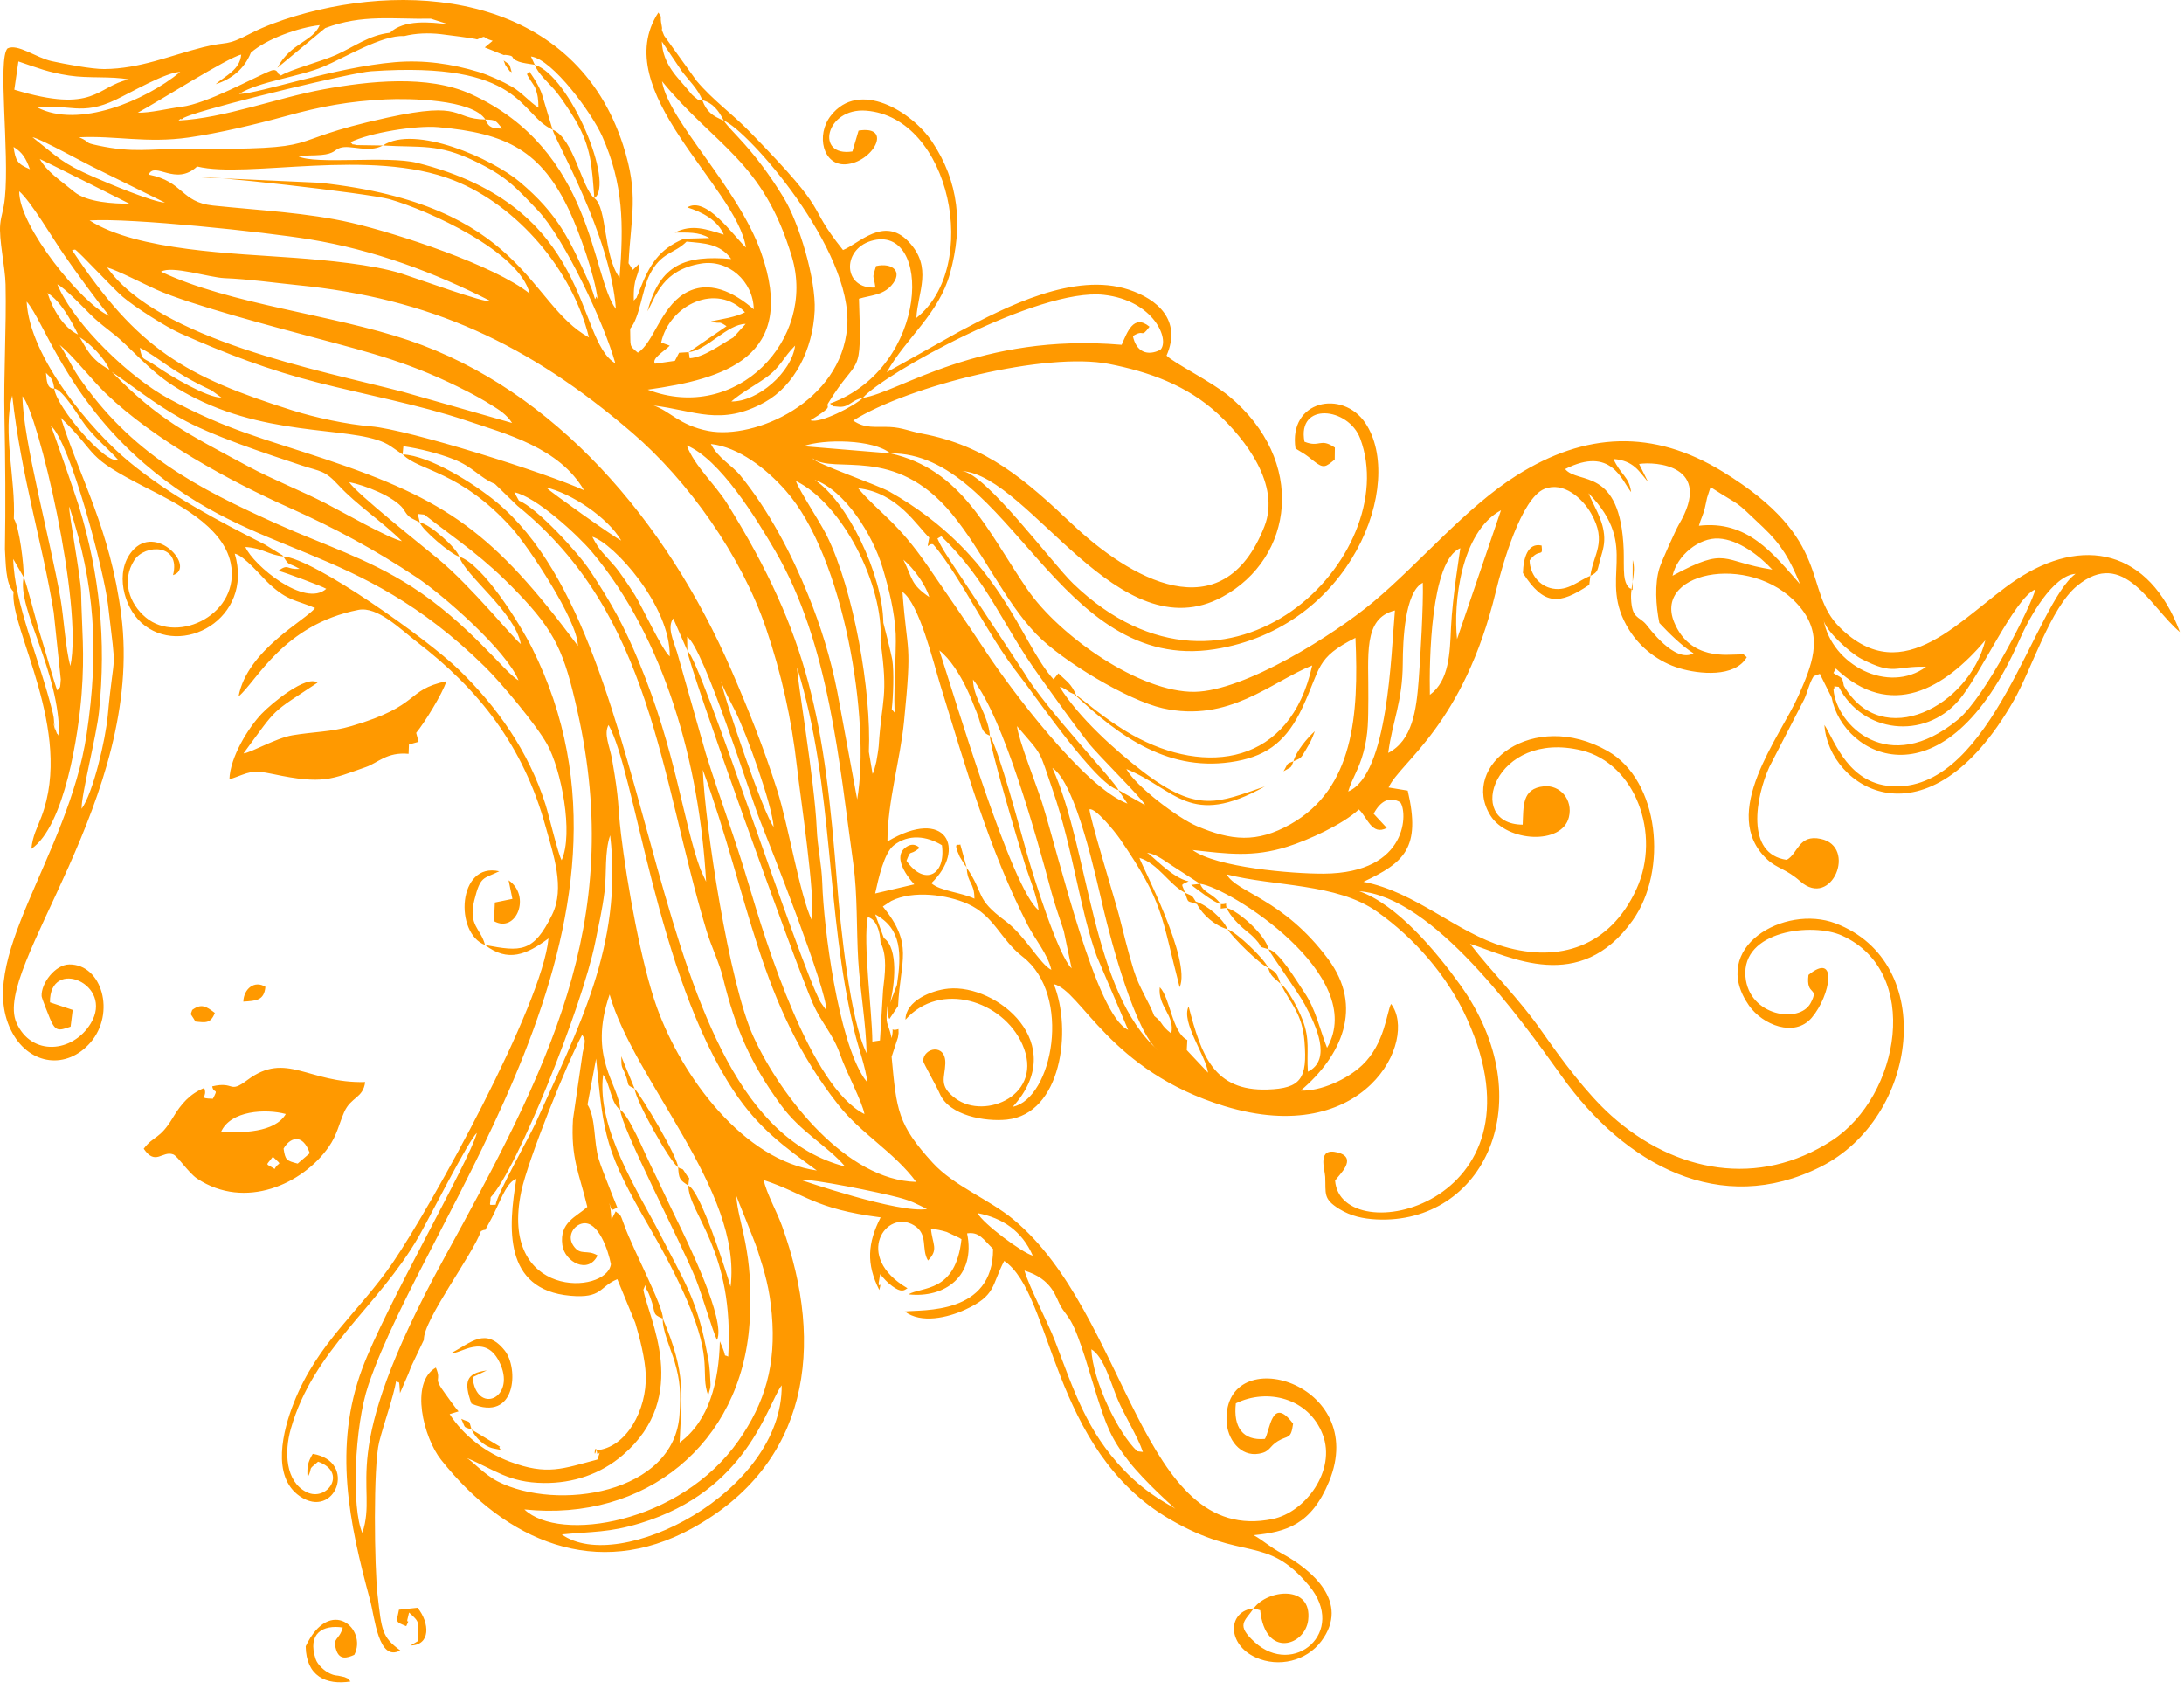 <svg width="143" height="111" viewBox="0 0 143 111" fill="none" xmlns="http://www.w3.org/2000/svg">
<g clip-path="url(#clip0_235_443)">
<path fill-rule="evenodd" clip-rule="evenodd" d="M36.784 100.448C38.819 100.248 39.87 100.337 41.912 99.717C48.966 97.572 50.206 91.989 51.181 90.69C51.246 97.704 40.514 103.126 36.784 100.448ZM61.506 42.581C62.209 43.118 62.864 44.187 63.287 45.062C63.542 45.587 63.727 46.096 63.952 46.64C64.279 47.429 64.197 47.945 64.813 48.157C64.785 48.865 66.651 55.097 67.101 56.542C67.39 57.47 67.893 58.613 68.006 59.584C66.235 58.219 62.505 45.616 61.506 42.581ZM64.813 48.157C64.716 46.797 63.719 45.702 63.709 44.484C65.701 46.978 67.884 54.798 68.851 58.43C69.063 59.223 69.386 60.109 69.65 60.932L70.165 63.393C69.279 62.536 67.68 57.429 67.255 55.933C66.771 54.23 65.435 49.198 64.813 48.157ZM74.465 95.005C73.216 93.839 71.546 90.395 71.456 88.327C72.27 88.799 72.745 90.565 73.169 91.581C73.616 92.653 74.502 94.054 74.832 95.048L74.465 95.005ZM67.078 83.175C68.919 83.746 69.117 84.912 69.451 85.511C69.613 85.8 69.895 86.105 70.111 86.482C70.724 87.547 71.395 90.066 71.817 91.378C72.423 93.267 72.722 94.143 73.897 95.646C74.984 97.038 76.937 98.743 76.96 98.775C76.762 98.581 75.224 97.951 73.571 96.215C71.165 93.688 70.334 91.091 69.089 87.816C68.611 86.558 67.381 84.252 67.078 83.175ZM64.01 79.414C65.654 79.739 66.903 80.569 67.623 82.199C66.942 82.019 64.34 80.086 64.01 79.414ZM48.21 78.283C48.219 78.34 49.391 81.185 49.592 81.802C50.09 83.334 50.385 84.35 50.533 86.018C50.828 89.349 50.091 91.836 48.35 94.318C44.544 99.747 36.632 101.005 34.334 98.811C42.261 99.64 48.534 94.506 49.075 86.642C49.4 81.902 48.309 80.068 48.21 78.283ZM52.428 77.24C53.132 77.144 57.63 78.067 58.816 78.385C59.74 78.634 59.903 78.763 60.696 79.145C58.899 79.467 52.435 77.24 52.428 77.24ZM45.071 77.612C45.075 79.442 48.103 81.852 47.68 88.808C47.258 88.589 47.703 89.083 47.133 87.807C47.073 90.436 46.431 93.025 44.498 94.436C44.636 91.244 44.94 89.973 43.402 86.321C43.458 85.567 41.449 81.803 40.887 80.236C40.557 79.314 40.658 79.626 40.313 79.298L40.04 79.837L39.976 79.166L39.897 78.75C40.084 79.44 40.051 79.141 40.431 79.078C40.203 78.527 39.931 77.831 39.783 77.445C39.595 76.957 39.344 76.343 39.205 75.885C38.858 74.749 39.027 73.197 38.468 72.308L39.031 69.299C39.54 74.43 39.602 75.318 42.577 80.436C43.431 81.904 44.355 83.661 45.002 85.168C46.727 89.193 45.823 89.852 46.37 91.348L46.508 90.84C46.514 90.779 46.52 90.718 46.523 90.648C46.526 90.601 46.485 89.897 46.478 89.81C46.418 89.086 46.367 88.936 46.237 88.266C45.599 84.984 44.73 83.758 43.222 80.798C41.834 78.074 39.038 73.856 39.492 70.354C39.98 71.018 39.985 72.221 40.609 72.646C40.675 73.826 44.557 81.253 45.556 83.723C45.949 84.693 46.663 87.158 46.945 87.718C47.564 86.496 44.974 81.201 44.292 79.81C43.689 78.578 43.15 77.393 42.569 76.212C42.179 75.418 41.189 73.025 40.609 72.646C40.521 70.927 38.474 69.277 39.916 65.102C41.494 70.715 48.613 77.962 47.834 84.224C47.535 83.238 45.882 77.959 45.071 77.612C45.133 76.816 45.199 77.333 44.9 76.833C44.605 76.342 44.735 76.645 44.403 76.411C44.324 75.631 42.035 71.812 41.549 71.265L40.678 69.148C40.687 69.99 40.705 69.721 40.942 70.331C41.253 71.132 40.945 70.973 41.549 71.265C41.632 72.083 43.903 76.128 44.403 76.411C44.447 77.18 44.502 77.239 45.071 77.612ZM43.402 86.321C43.319 86.966 43.955 88.412 44.166 89.126C44.536 90.379 44.58 91.15 44.494 92.576C44.18 97.803 36.453 98.955 32.588 96.978C31.703 96.524 30.904 95.624 30.555 95.442C32.383 96.2 33.292 97.06 35.617 97.082C37.517 97.099 39.314 96.507 40.764 95.267C45.308 91.384 42.42 86.237 42.125 84.426C42.357 83.909 42.17 84.18 42.36 84.455C42.448 84.582 42.55 84.862 42.594 84.981C42.969 85.988 42.644 86.01 43.402 86.321ZM38.455 79.006C37.764 79.652 36.615 79.995 36.821 81.504C36.972 82.61 38.516 83.447 39.127 82.184C38.416 81.757 38.006 82.247 37.533 81.532C37.104 80.884 37.593 80.186 38.163 80.086C39.17 79.909 39.835 81.865 40.001 82.76C39.717 84.764 32.636 85.066 34.135 77.979C34.563 75.956 37.138 69.535 38.118 67.74C38.295 68.056 38.373 67.99 38.155 68.891L37.516 73.279C37.363 75.837 37.927 76.793 38.455 79.006ZM59.865 57.891L57.302 58.49C57.519 57.507 57.886 55.84 58.517 55.343C59.493 54.575 60.685 54.728 61.675 55.332C61.943 57.314 60.508 58.013 59.353 56.349C59.687 55.516 59.487 56.094 60.212 55.507C60.185 55.489 59.875 55.107 59.364 55.429C58.2 56.163 59.865 57.891 59.865 57.891ZM89.941 53.27C90.379 52.447 90.962 52.114 91.672 52.511C92.157 53.049 92.314 57.157 86.671 57.191C84.618 57.204 79.625 56.782 78.087 55.644C80.368 55.894 82.037 56.139 84.3 55.425C85.629 55.006 87.91 53.981 88.971 52.989C89.523 53.479 89.809 54.73 90.802 54.199L89.941 53.27ZM77.585 58.442C77.396 57.814 77.226 57.982 77.824 57.694C76.712 57.463 75.379 55.916 75.092 55.829C75.698 55.888 76.271 56.374 76.767 56.682L78.578 57.856L77.99 57.926C78.48 58.282 79.448 59.068 79.933 59.187L79.928 59.482L80.312 59.434C80.555 59.975 81.098 60.526 81.565 60.91C81.811 61.112 81.955 61.216 82.202 61.482C82.839 62.169 82.182 61.866 83.058 62.139C83.119 62.351 85.004 64.963 85.431 65.757C86.187 67.164 87.222 69.371 85.636 70.157C85.541 68.784 85.796 68.086 85.281 66.749C85.034 66.108 84.341 64.724 83.846 64.397C83.624 63.73 83.563 63.648 83.031 63.34C82.745 62.721 80.966 61.027 80.38 60.837C80.072 60.141 79.056 59.253 78.293 59.019C78.017 58.589 78.146 58.694 77.585 58.442ZM78.578 57.856C80.466 58.091 89.614 63.855 86.89 68.592C86.412 67.391 86.156 66.065 85.394 64.954C84.876 64.198 83.781 62.305 83.058 62.139C82.873 61.228 81.112 59.634 80.312 59.434C80.192 58.971 80.465 59.209 79.933 59.187C79.395 58.446 78.831 58.496 78.578 57.856ZM83.846 64.397C84.567 65.832 85.261 66.334 85.413 68.188C85.611 70.603 85.177 71.253 82.992 71.323C79.476 71.435 78.67 69.11 77.826 65.888C77.312 66.912 78.968 69.11 79.097 70.224L77.705 68.742L77.741 68.082C76.732 67.577 76.641 65.361 75.938 64.625C75.793 65.904 76.944 66.442 76.689 67.656C75.909 67.038 76.213 67.001 75.576 66.508C75.244 65.605 74.591 64.674 74.23 63.505C73.862 62.314 73.568 61.092 73.264 59.9C73.06 59.102 71.245 53.174 71.342 52.979C71.712 52.879 72.951 54.367 73.346 54.943C76.209 59.117 76.02 59.937 77.239 64.63C78.026 62.843 74.753 56.672 74.605 56.156C75.839 56.536 76.522 57.878 77.585 58.442C77.85 59.205 77.695 58.929 78.371 59.185C78.781 59.951 79.572 60.6 80.38 60.837C80.629 61.294 82.554 63.197 83.031 63.34C83.194 63.923 83.391 63.967 83.846 64.397ZM46.016 50.392C49.1 58.854 49.66 65.704 54.905 72.345C56.392 74.227 58.55 75.423 59.988 77.371C55.454 77.269 51.178 71.879 49.338 67.877C47.732 64.384 46.152 53.941 46.016 50.392ZM68.905 50.269C70.456 51.278 71.759 57.436 72.258 59.543C72.755 61.644 74.355 67.632 75.838 68.765C71.45 64.901 71.337 55.631 68.905 50.269ZM39.845 47.461C41.588 50.523 42.988 63.8 48.051 71.43C49.671 73.87 51.361 75.072 53.484 76.624C48.722 75.965 44.68 70.56 43.016 65.962C41.998 63.15 41.049 57.846 40.663 54.62C40.417 52.566 40.591 52.643 40.08 49.735C39.923 48.839 39.515 48.055 39.845 47.461ZM66.589 47.538C68.334 49.557 67.992 49.017 68.942 51.769C70.267 55.609 70.699 59.539 71.804 62.582L73.866 67.415C71.772 66.521 69.348 56.096 68.232 52.546C67.876 51.413 66.681 48.422 66.589 47.538ZM47.203 44.569C47.323 45.007 47.868 46.008 48.133 46.533C48.883 48.023 50.56 52.7 50.655 54.128C50.017 53.336 47.473 45.877 47.203 44.569ZM52.193 43.702C54.647 51.634 54.027 59.655 55.957 67.569C56.225 68.668 56.669 69.825 56.795 70.863L56.573 70.573C54.873 68.035 53.933 60.739 53.839 57.816C53.798 56.544 53.532 55.533 53.475 54.222C53.338 51.097 52.155 44.264 52.193 43.702ZM45.004 42.595L44.992 41.683C46.095 42.432 49.176 52.235 49.744 53.661C50.496 55.548 54.137 64.771 54.109 66.154L53.718 65.591C52.248 62.858 45.953 43.321 45.004 42.595ZM88.274 51.813C88.558 50.878 88.954 50.424 89.271 49.257C89.608 48.019 89.579 47.08 89.593 45.748C89.622 42.886 89.216 40.484 91.335 39.961C91.075 42.84 90.9 50.702 88.274 51.813ZM45.004 42.595C45.051 43.517 52.116 63.204 53.233 65.716C53.806 67.007 54.532 67.658 55.015 69.046C55.406 70.174 56.458 72.124 56.601 72.93C53.07 71.154 50.173 61.797 49.018 57.879C48.136 54.889 47.108 52.2 46.209 49.314L44.333 42.706C44.087 41.919 43.663 41.059 44.081 40.485L45.004 42.595ZM119.401 40.573C119.495 41.26 121.132 42.745 121.862 43.124C124.054 44.263 124.055 43.581 126.115 43.651C123.639 45.464 119.928 43.531 119.401 40.573ZM63.298 56.809C63.349 57.865 63.799 57.743 63.802 58.83C62.965 58.421 61.546 58.331 60.981 57.815C63.295 55.591 61.971 52.79 58.106 55.084C58.11 52.465 58.938 49.797 59.195 47.21C59.732 41.808 59.407 43.017 59.089 38.746C60.191 39.514 61.116 43.377 61.573 44.86C63.216 50.191 64.769 55.631 67.295 60.567C67.762 61.48 68.613 62.474 68.838 63.489C68.078 63.11 67.14 61.263 65.82 60.284C63.804 58.788 64.502 58.577 63.298 56.809L62.873 55.273C62.775 55.407 62.344 54.997 62.848 56.1L63.194 56.66C63.21 56.623 63.262 56.761 63.298 56.809ZM90.896 49.289C91.173 47.185 91.836 45.942 91.848 43.415C91.855 41.969 91.97 38.746 93.16 38.15C93.202 39.584 93.007 43.008 92.886 44.561C92.737 46.484 92.48 48.469 90.896 49.289ZM109.51 37.691C109.81 36.359 111.244 35.18 112.544 35.254C113.826 35.326 115.195 36.368 116.043 37.29C112.654 36.767 113.168 35.725 109.51 37.691ZM93.623 45.484C93.575 43.345 93.66 36.677 95.617 35.888C95.615 35.958 95.096 39.075 95.006 41.09C94.933 42.723 94.898 44.551 93.623 45.484ZM18.546 36.425C18.986 37.122 18.81 36.775 19.614 37.239C18.744 37.313 18.922 36.87 18.225 37.366C18.671 37.475 21.086 38.374 21.363 38.545C19.966 39.804 16.587 37.012 16.067 35.809C17.253 35.889 17.533 36.314 18.546 36.425ZM38.782 35.138C40.168 35.551 43.906 39.654 43.852 42.969C43.374 42.595 42.029 39.684 41.579 38.969C41.209 38.382 40.612 37.486 40.239 37.05C39.581 36.28 39.263 36.093 38.782 35.138ZM111.999 31.887C114.242 33.338 113.334 32.519 115.447 34.524C116.648 35.664 117.206 36.635 117.86 38.237C116.065 36.204 114.409 34.049 111.237 34.416C111.392 33.891 111.482 33.801 111.623 33.269C111.675 33.07 111.735 32.728 111.772 32.586L111.999 31.887ZM95.401 41.841C95.15 39.466 95.649 34.838 98.279 33.401L95.401 41.841ZM61.635 35.106C64.709 38.09 65.56 40.768 67.974 44.143C69.078 45.687 70.119 47.158 71.233 48.591C71.91 49.462 74.799 52.277 74.977 52.705L73.227 51.716C73.089 51.25 68.432 46.368 67.082 44.076L62.951 37.811C62.555 37.222 61.893 36.259 61.533 35.58L61.381 35.254L61.635 35.106ZM73.227 51.716L73.821 52.606C70.959 51.533 66.138 45.051 64.618 42.755C63.263 40.71 62.059 38.962 60.755 37.07C58.711 34.106 57.649 33.669 56.187 31.963C58.783 32.241 60.056 34.467 60.843 35.189C60.661 36.184 60.739 35.527 61.094 35.633C61.971 36.608 63.136 38.585 63.854 39.793C64.664 41.155 65.68 42.871 66.654 44.102C67.779 45.525 71.735 51.362 73.227 51.716ZM35.752 31.909C37.415 32.292 39.786 33.867 40.676 35.387C40.274 35.216 36.064 32.219 35.752 31.909ZM27.783 33.689C30.201 35.564 31.636 36.453 33.878 38.779C36.398 41.392 36.944 42.732 37.799 46.51C40.966 60.502 35.747 70.182 29.075 82.371C21.822 95.623 24.823 97.044 23.726 100.348C23.014 98.762 23.191 93.409 24.12 90.668C27.973 79.309 43.866 60.392 34.823 42.392C34.032 40.818 31.619 36.934 30.072 36.442C29.872 35.827 28.12 34.295 27.488 34.201L27.352 33.642L27.783 33.689ZM30.072 36.442C30.446 37.676 33.708 40.054 34.102 42.162C33.579 41.754 30.864 38.397 28.729 36.621C27.715 35.778 23.304 32.274 22.861 31.562C23.878 31.76 25.795 32.495 26.413 33.319C26.778 33.929 26.839 33.858 27.488 34.201C27.612 34.668 29.547 36.304 30.072 36.442ZM56.89 49.218C57.069 45.29 55.892 38.608 54.135 35.062C53.682 34.151 52.343 32.136 52.11 31.487C55.127 32.949 57.89 38.3 57.653 41.986C58.177 45.707 57.737 45.672 57.534 48.839C57.521 49.033 57.425 49.624 57.381 49.856L57.214 50.509C57.206 50.48 57.175 50.608 57.132 50.658L56.89 49.218ZM57.838 40.769C57.794 37.603 55.463 32.806 53.344 31.416C55.313 32.097 57.148 35.01 57.792 37.179C58.201 38.555 58.574 40.029 58.649 41.505C58.7 42.499 58.463 46.25 58.607 46.685L58.389 46.428C58.485 45.609 58.544 44.002 58.425 43.197C58.384 42.922 57.857 40.806 57.838 40.769ZM105.644 30.048C106.965 30.151 107.308 30.846 107.916 31.562L107.322 30.373C108.36 30.21 112.233 30.43 109.921 34.345C109.723 34.68 108.802 36.724 108.658 37.177C108.33 38.209 108.418 39.658 108.649 40.781C109.245 41.416 110.095 42.273 110.887 42.77C109.655 43.451 107.95 41.068 107.768 40.86C107.298 40.322 106.854 40.514 106.796 39.185C106.757 38.297 107.145 37.492 106.904 36.659L106.896 38.631C106.813 38.598 106.748 38.483 106.732 38.52C106.731 38.521 106.422 38.381 106.348 37.668C106.304 37.24 106.331 36.476 106.313 36.002C106.105 30.512 103.321 31.738 102.48 30.707C105.496 29.178 106.18 31.452 106.8 32.217C106.665 31.18 106.124 31.111 105.644 30.048ZM70.351 45.454C73.335 48.259 76.601 50.63 80.958 49.83C83.091 49.439 84.296 48.4 85.272 46.329C86.506 43.709 86.114 43.085 88.749 41.756C88.976 46.824 88.631 51.622 84.499 53.955C82.279 55.208 80.613 55.031 78.359 54.077C77.149 53.565 74.36 51.471 73.75 50.341C76.996 51.673 77.899 54.233 82.816 51.483C79.774 52.521 78.461 53.277 74.857 50.53C73.069 49.168 70.607 46.954 69.387 44.965C69.746 45.069 69.413 44.942 69.768 45.133C70.114 45.32 69.864 45.251 70.351 45.454ZM68.982 44.474C66.778 42.062 65.579 36.345 58.264 32.197C57.44 31.729 53.333 30.328 53.199 30.003C54.63 31.101 58.56 29.06 62.327 33.642C64.363 36.118 65.784 39.365 67.855 41.516C69.541 43.267 73.858 45.854 76.123 46.362C80.473 47.337 83.203 44.648 85.917 43.562C84.484 50.105 78.946 50.796 74.166 48.125C72.293 47.078 70.809 45.689 70.478 45.53C70.118 44.723 69.874 44.641 69.299 44.078L68.982 44.474ZM44.965 29.157C47.135 30.058 49.505 33.919 50.748 36.045C54.305 42.132 54.958 50.028 55.876 56.576C56.151 58.539 56.073 60.874 56.193 62.855C56.31 64.797 56.707 67.017 56.742 68.945C55.66 66.798 55.031 60.643 54.808 57.813C53.976 47.257 53.031 41.672 47.6 32.949C46.822 31.7 45.481 30.525 44.965 29.157ZM46.547 29.064C48.381 29.276 50.172 30.683 51.434 32.107C55.292 36.459 57.003 47.238 56.126 52.33L54.828 45.309C54.376 43.023 53.747 41.016 52.916 38.952C51.837 36.273 50.326 33.403 48.479 31.133C47.937 30.466 46.994 29.977 46.547 29.064ZM3.32 27.863C4.595 28.907 6.818 37.41 7.073 39.587C7.654 44.55 7.489 42.151 7.059 46.817C6.91 48.435 6.097 51.902 5.343 52.946C5.31 52.07 6.326 48.129 6.483 46.595C6.964 41.893 6.527 37.598 5.174 33.162C4.99 32.559 3.419 27.997 3.32 27.863ZM55.864 27.53C59.524 25.237 68.498 23.017 72.614 23.825C75.197 24.332 77.717 25.21 79.76 27.107C81.517 28.738 83.865 31.723 82.788 34.464C80.034 41.471 73.916 37.819 70.18 34.287C67.138 31.411 64.583 29.176 60.359 28.385C59.582 28.239 59.074 27.991 58.269 27.952C57.327 27.905 56.655 28.084 55.864 27.53ZM1.472 25.94C2.48 27.005 5.459 39.605 4.607 43.601C4.285 42.443 4.19 40.514 3.963 39.194C3.307 35.384 1.494 28.764 1.472 25.94ZM3.554 25.436C4.108 25.48 5.125 27.237 5.594 27.844C6.27 28.721 7.03 29.325 7.715 30.082C7.009 30.51 3.665 26.644 3.554 25.436ZM3.554 25.436C3.079 25.466 3.053 24.914 3.01 24.409C3.388 24.795 3.446 24.797 3.554 25.436ZM7.317 24.341C8.857 25.396 10.036 26.364 11.788 27.36C13.826 28.517 17.371 29.677 19.73 30.463C21.013 30.89 21.239 30.757 22.179 31.779C23.34 33.042 25.077 34.183 26.318 35.428C25.432 35.232 22.375 33.487 21.324 32.948C19.713 32.122 17.855 31.395 16.224 30.517C12.27 28.389 10.408 27.503 7.317 24.341ZM47.883 26.283C48.52 25.721 49.399 25.255 50.154 24.719C51.114 24.038 51.246 23.436 52.059 22.624C51.841 24.355 49.636 26.303 47.883 26.283ZM9.155 22.766C10.443 23.409 11.187 24.321 13.838 25.547L14.498 26.027C13.574 26.043 11.175 24.626 10.252 23.979C9.359 23.352 9.319 23.688 9.155 22.766ZM3.898 22.571C4.726 23.223 6.003 24.865 6.92 25.748C10.119 28.829 15.074 31.505 18.939 33.235C21.891 34.556 24.529 35.968 27.278 37.795C29.038 38.965 33.153 42.58 33.951 44.537C33.134 44.123 30.691 40.796 26.94 38.394C24.044 36.54 21.18 35.665 18.171 34.312C12.894 31.939 8.584 29.709 5.096 24.591C4.768 24.11 4.139 22.855 3.898 22.571ZM56.498 26.045C57.836 24.488 67.991 18.831 72.259 19.3C75.553 19.662 76.611 22.244 75.979 22.896C75.142 23.327 74.395 23.049 74.178 21.999C74.959 21.498 74.672 22.192 75.264 21.387C74.222 20.523 73.806 21.754 73.442 22.571C64.114 21.777 58.888 25.692 56.498 26.045ZM18.546 36.425C18.514 36.389 18.46 36.288 18.445 36.325L17.336 35.643C14.234 34.066 11.141 32.451 8.437 30.216C6.012 28.212 1.94 23.429 1.746 19.745C2.855 20.984 4.356 25.964 9.461 30.356C16.849 36.712 23.262 35.301 31.76 43.659C32.806 44.688 35.099 47.428 35.818 48.71C36.747 50.368 37.564 54.547 36.775 56.311C36.531 55.898 35.959 53.422 35.71 52.641C34.594 49.145 32.522 46.248 30.054 43.848C27.969 41.819 20.548 36.552 18.546 36.425ZM45.097 23.053C46.326 22.895 47.621 21.214 48.822 21.202L48.012 22.094C47.115 22.601 46.091 23.386 45.158 23.453L45.097 23.053ZM44.189 23.62L42.885 23.808C42.647 23.479 43.459 23.014 43.852 22.63C43.822 22.613 43.771 22.596 43.757 22.591L43.29 22.421C43.834 19.943 46.939 18.469 48.777 20.443C48.111 20.78 47.313 20.874 46.554 21.037C47.28 21.269 46.947 20.934 47.572 21.353L45.097 23.053L44.463 23.093L44.189 23.62ZM26.413 29.213C27.449 29.358 28.716 29.68 29.683 30.058C30.991 30.571 31.358 31.24 32.414 31.689L33.881 33.114C42.733 40.273 43.195 50.761 46.256 60.916C46.581 61.996 47.085 62.987 47.329 63.977C48.151 67.32 49.108 69.547 51.103 72.301C52.421 74.121 54.126 74.958 55.341 76.367C41.685 72.855 43.785 42.231 32.513 32.871C31.066 31.67 28.134 29.817 26.359 29.747L26.413 29.213ZM33.675 32.224C35.1 32.513 37.822 35.017 38.762 36.137C43.515 41.799 45.796 49.997 46.233 57.718L45.864 56.912C44.719 53.806 44.274 49.209 41.837 43.339C40.85 40.963 40.103 39.591 38.629 37.353C37.873 36.204 35.151 33.229 33.976 32.774L33.675 32.224ZM26.411 29.784C27.418 30.817 30.147 30.834 33.491 34.544C34.596 35.769 37.822 40.618 37.839 42.281C32.315 34.87 29.301 32.729 21.268 30.047C17.276 28.713 14.877 28.161 11.025 26.086C8.622 24.791 4.895 21.331 3.754 18.617C4.192 18.804 5.446 20.109 5.879 20.544C6.697 21.366 7.344 21.71 8.149 22.484C9.787 24.057 10.583 24.962 12.769 26.061C18.122 28.752 23.603 27.831 25.601 29.225L26.411 29.784ZM10.543 17.786C11.233 17.358 13.7 18.168 14.698 18.208C16.314 18.273 17.895 18.506 19.506 18.668C28.11 19.529 34.555 22.452 41.408 28.342C45.046 31.469 48.534 36.358 50.162 41.148C51.159 44.079 51.828 47.066 52.176 50.154C52.405 52.184 53.393 58.603 53.158 60.248C52.386 58.654 51.612 54.005 50.895 51.753C50.009 48.967 49.038 46.526 47.884 43.865C43.652 34.109 36.32 25.512 26.752 22.272C21.779 20.588 15.055 19.928 10.543 17.786ZM7.014 17.506C7.696 17.701 9.431 18.595 10.211 18.947C12.421 19.946 18.129 21.444 20.584 22.101C24.429 23.13 26.974 23.761 30.622 25.637C31.157 25.913 31.635 26.178 32.149 26.5C32.686 26.835 33.157 27.113 33.529 27.689L26.378 25.65C20.945 24.239 10.38 22.253 7.014 17.506ZM56.498 26.045C55.945 26.584 53.655 27.758 53.072 27.511C54.691 26.512 54.037 26.705 54.22 26.404C56.218 23.112 56.438 24.977 56.243 19.558C56.953 19.333 57.78 19.341 58.352 18.702C59.178 17.783 58.429 17.174 57.36 17.416C57.072 18.352 57.204 17.903 57.317 18.822C55.216 18.949 55.09 16.362 57.03 15.772C61.037 14.555 60.925 24.028 54.342 26.419C54.778 26.735 54.221 26.545 54.822 26.62C55.624 26.721 55.663 26.206 56.498 26.045ZM4.92 16.337C5.207 16.509 7.372 18.862 8.035 19.429C8.821 20.102 10.875 21.408 11.811 21.825C14.832 23.169 17.605 24.227 20.807 25.044C23.895 25.832 27.492 26.511 30.468 27.508C33.173 28.415 36.626 29.311 38.24 32.094C35.839 30.977 26.746 28.116 24.301 27.913C22.72 27.782 20.668 27.345 19.148 26.866C12.164 24.663 9.014 22.874 4.718 16.369L4.92 16.337ZM5.865 14.43C8.59 14.255 17.307 15.18 20.275 15.667C24.49 16.359 28.426 17.822 32.143 19.721C31.817 19.875 27.199 18.196 26.291 17.909C24.398 17.31 21.324 17.03 19.305 16.879C15.381 16.587 8.993 16.43 5.865 14.43ZM1.26 12.523C2.031 13.191 3.479 15.653 4.195 16.682C5.04 17.898 6.25 19.57 7.152 20.674C5.395 19.932 1.219 14.804 1.26 12.523ZM12.906 10.898C16.224 11.712 24.258 9.651 29.706 11.804C33.873 13.451 37.475 17.669 38.563 22.09C34.53 19.865 34.338 13.402 20.937 11.964L12.541 11.582C13.091 11.401 24.141 12.652 25.515 13.044C28.028 13.759 34.016 16.46 34.678 19.217C32.373 17.37 26.031 15.285 22.991 14.582C20.145 13.923 16.99 13.774 13.949 13.456C11.82 13.233 12.049 11.89 9.732 11.427C10.152 10.53 11.489 12.22 12.906 10.898ZM2.603 10.405C2.709 10.433 8.471 13.332 8.478 13.337C7.457 13.337 5.695 13.248 4.859 12.557C3.863 11.732 3.086 11.252 2.603 10.405ZM25.069 9.524C27.574 9.672 28.661 9.388 31.054 10.532C33.097 11.508 33.695 12.172 35.221 13.778C36.924 15.571 39.552 21.128 40.29 23.784C37.639 22.217 38.881 13.547 27.309 10.66C25.356 10.172 20.659 10.794 19.526 10.229C20.094 10.149 20.5 10.191 21.03 10.143C21.906 10.064 21.898 9.799 22.273 9.678C22.956 9.456 24.122 10.04 25.069 9.524ZM0.89 9.617C1.48 9.986 1.69 10.354 1.957 11.077C1.146 10.731 1.016 10.537 0.89 9.617ZM25.069 9.524L23.371 9.498C22.797 9.36 23.282 9.588 22.945 9.312C24.195 8.689 27.236 8.197 28.68 8.323C33.179 8.715 35.445 9.871 37.293 13.829C37.963 15.265 38.938 18.042 39.132 19.588C39.098 19.537 39.054 19.394 39.038 19.429C38.895 19.749 39.046 19.57 38.582 18.537C37.287 15.651 36.539 14.027 34.036 11.911C32.23 10.385 27.189 8.139 25.069 9.524ZM2.125 8.981C2.675 9.081 5.523 10.679 6.383 11.08L10.803 13.264C9.991 13.227 7.062 11.991 6.134 11.585C4.035 10.666 3.872 10.357 2.125 8.981ZM31.78 7.824C32.518 7.845 32.454 7.914 32.886 8.415C32.312 8.409 32.005 8.398 31.78 7.824ZM47.39 7.896C48.97 8.517 55.873 16.368 55.471 21.397C55.076 26.336 49.402 28.786 46.388 28.212C44.478 27.848 43.844 26.883 42.794 26.548C45.478 26.866 47.196 27.928 50.084 26.322C52.007 25.252 53.223 22.89 53.341 20.337C53.435 18.286 52.312 14.579 51.319 12.953C49.321 9.682 47.835 8.61 47.39 7.896C47.041 7.22 46.682 6.745 45.982 6.554C46.261 7.321 46.662 7.595 47.39 7.896ZM31.78 7.824C29.558 7.788 30.485 6.58 25.346 7.705C17.818 9.352 22.022 9.788 12.02 9.749C9.695 9.739 8.753 10.016 6.444 9.53C5.401 9.311 6.059 9.375 5.182 8.985C7.556 8.869 9.618 9.393 12.351 9.001C14.308 8.721 16.754 8.142 18.72 7.599C21.035 6.959 22.847 6.627 25.261 6.506C26.755 6.431 30.933 6.497 31.78 7.824ZM43.346 5.321C46.841 9.59 49.973 10.515 51.854 16.831C53.456 22.209 48.224 27.742 42.41 25.508C47.392 24.808 52.279 23.406 49.825 16.505C48.3 12.218 43.79 7.972 43.346 5.321ZM36.179 8.487C36.29 9.069 39.975 15.378 40.326 20.223C38.708 18.126 38.9 9.816 30.814 6.151C28.003 4.877 24.127 5.308 21.181 5.848C18.117 6.408 14.714 7.736 11.691 7.89C11.744 7.852 11.828 7.744 11.861 7.798C11.894 7.852 11.984 7.732 12.029 7.712C12.219 7.631 12.323 7.587 12.514 7.521C14.704 6.768 23.041 4.752 24.302 4.664C34.284 3.972 33.967 7.482 36.179 8.487ZM0.937 5.871L1.206 4.021C2.464 4.445 3.152 4.735 4.521 4.945C5.821 5.144 7.267 4.973 8.436 5.2C6.294 5.657 6.239 7.479 0.937 5.871ZM16.426 3.448C17.461 2.533 19.577 1.798 20.935 1.646C20.459 2.753 19.03 2.793 18.162 4.439L21.295 1.838C23.743 0.918 25.718 1.271 28.213 1.225L29.36 1.591C28.139 1.446 26.464 1.266 25.526 2.147C24.162 2.3 23.194 3.062 21.994 3.599C21.082 4.007 18.998 4.559 18.392 4.945C18.35 4.925 18.299 4.808 18.287 4.847C18.225 5.045 18.25 4.429 17.746 4.624C16.637 5.054 13.601 6.781 11.86 6.996C11.024 7.099 9.801 7.404 9.02 7.377C10.273 6.711 14.927 3.752 15.794 3.574C15.702 4.588 14.752 4.954 14.121 5.51C15.14 5.188 15.995 4.532 16.426 3.448ZM31.241 2.58C31.976 2.283 31.425 2.433 32.257 2.671L31.741 3.103L32.983 3.602C33.004 3.6 33.059 3.594 33.097 3.592C33.871 3.676 33.269 3.759 33.968 4.036C34.184 4.121 34.651 4.178 35.015 4.239C35.212 4.833 35.994 5.48 36.464 6.063C36.771 6.444 37.401 7.391 37.685 7.881C38.716 9.656 38.753 10.883 38.916 12.975C38.093 12.328 37.563 9.029 36.179 8.487L35.554 6.406C35.407 5.798 35.019 5.203 34.654 4.668L34.512 4.843C34.469 4.896 34.999 5.635 35.029 5.715C35.224 6.233 35.244 6.478 35.256 7.05C34.653 6.654 34.154 6.043 33.528 5.681C32.918 5.328 31.981 4.906 31.351 4.714C29.574 4.175 27.752 3.91 25.859 4.07C21.902 4.403 16.964 6.136 15.652 6.151C16.945 5.335 19.563 5.036 21.163 4.368C22.539 3.794 25.034 2.269 26.459 2.364C27.212 2.172 28.072 2.147 28.858 2.236C29.235 2.279 31.036 2.507 31.241 2.58ZM35.015 4.239L34.764 3.696C36.182 3.869 38.777 7.445 39.433 8.925C40.813 12.036 40.846 14.668 40.566 18.176C39.5 16.756 39.758 13.579 38.916 12.975C40.277 12.046 37.303 4.951 35.015 4.239ZM0.907 33.955C1.03 31.34 0.157 28.332 0.801 25.893C1.384 31.174 2.8 35.637 3.517 40.081L3.98 44.477C3.916 45.157 3.995 44.866 3.754 45.198C3.631 44.977 2.83 42.132 2.626 41.509C2.414 40.861 1.701 38.017 1.551 37.789C1.583 37.053 1.264 34.461 0.907 33.955ZM1.551 37.789C1.104 39.862 3.913 43.891 3.876 48.243C3.836 48.182 3.777 48.025 3.763 48.055C3.748 48.085 3.684 47.922 3.667 47.862C3.233 46.343 3.796 48.609 3.562 47.441C3.511 47.185 3.565 47.113 3.463 46.698C2.582 43.106 0.944 39.557 0.866 36.592L1.551 37.789ZM0.889 38.734C0.609 41.136 4.85 47.837 2.709 53.478C2.421 54.235 2.141 54.705 2.052 55.57C4.243 54.083 5.149 47.994 5.345 45.401C5.549 42.688 5.363 41.315 5.308 38.764C5.286 37.732 4.462 33.422 4.536 33.163C6.221 38.275 6.488 42.595 5.673 48.057C4.474 56.092 -1.772 62.959 0.824 67.639C1.98 69.724 4.372 70.035 5.923 68.245C7.585 66.327 6.68 63.115 4.537 63.134C3.618 63.142 2.684 64.368 2.725 65.21C2.731 65.338 3.176 66.449 3.265 66.662C3.624 67.518 3.805 67.499 4.623 67.208L4.761 66.112L3.272 65.616C3.234 62.62 7.509 64.418 5.94 66.998C4.773 68.918 2.056 69.178 1.075 66.942C-0.496 63.356 9.469 52.224 7.94 40.256C7.224 34.651 5.196 31.21 3.986 27.347C6.583 29.887 5.405 29.797 9.564 31.924C11.454 32.89 14.603 34.416 15.106 36.864C15.78 40.146 11.697 42.21 9.546 40.423C8.46 39.52 7.944 37.998 8.791 36.676C9.482 35.598 11.862 35.586 11.328 37.652C12.856 37.169 10.226 34.191 8.642 36.089C7.499 37.458 8.105 39.724 9.25 40.761C11.849 43.113 16.639 40.509 15.37 36.244C16.013 36.383 17.126 37.766 17.663 38.254C18.887 39.367 19.324 39.244 20.625 39.8C20.083 40.567 16.192 42.522 15.619 45.588C16.8 44.617 18.529 40.897 23.465 39.924C24.72 39.677 26.22 41.195 27.302 42.026C31.331 45.122 34.259 48.782 35.726 54.118C36.227 55.943 37.01 58.122 36.152 59.877C34.928 62.379 34.1 62.306 31.757 61.86C31.483 60.778 30.646 60.595 31.054 58.943C31.457 57.312 31.639 57.551 32.69 57.035C29.964 56.412 29.74 61.102 31.757 61.86C33.26 63.013 34.471 62.5 35.913 61.431C35.508 65.799 28.302 78.871 25.706 82.673C23.506 85.895 20.79 87.896 19.235 91.838C18.523 93.641 17.756 96.654 19.627 97.945C21.928 99.533 23.443 95.664 20.478 95.173C20.136 95.744 20.096 96.041 20.141 96.732C20.536 95.941 20.059 96.326 20.827 95.686C22.779 96.368 21.42 98.341 20.076 97.679C18.681 96.991 18.611 95.047 19.041 93.539C20.53 88.318 24.734 85.591 27.409 80.963C28.069 79.821 30.719 74.558 31.224 74.167C30.723 76.045 25.212 85.573 23.718 89.592C21.81 94.723 22.858 99.676 24.226 104.727C24.547 105.911 24.775 108.814 26.209 108.043C25.008 107.164 24.991 106.742 24.723 104.418C24.515 102.62 24.432 95.977 24.826 94.403C25.136 93.164 25.74 91.538 25.949 90.364C26.12 90.699 26.134 90.079 26.189 91.2L26.736 89.938C26.793 89.807 26.855 89.622 26.916 89.473L27.755 87.709C27.688 86.456 30.999 82.066 31.489 80.594C31.97 80.344 31.584 80.819 32.079 79.949C32.251 79.647 32.385 79.353 32.533 79.039C32.853 78.381 33.249 77.341 33.809 77.177C33.286 80.314 32.93 84.43 37.344 84.825C39.446 85.013 39.222 84.233 40.421 83.741L41.597 86.602C41.884 87.557 42.251 88.991 42.283 90.035C42.353 92.288 41.023 94.778 39.042 94.942C38.833 95.673 38.978 94.262 39.099 95.134C39.137 95.406 39.435 94.655 39.114 95.546C36.832 96.141 35.847 96.61 33.374 95.682C31.826 95.102 30.36 93.997 29.441 92.573L30.024 92.395C29.744 92.074 29.417 91.593 29.15 91.231C28.276 90.048 28.954 90.505 28.54 89.527C26.808 90.511 27.742 94.127 28.879 95.561C33.125 100.916 39.083 103.457 45.29 100.064C52.935 95.884 54.069 88.164 51.197 80.238C50.866 79.324 50.174 78.085 50.005 77.251C52.756 78.157 53.248 79.124 57.661 79.693C56.805 81.374 56.707 82.739 57.574 84.449C57.757 83.744 57.517 84.401 57.533 83.988L57.628 83.412C57.874 83.7 58.096 83.956 58.417 84.192C59.026 84.638 59.196 84.478 59.418 84.333C55.844 82.25 58.032 79.095 59.852 80.216C60.802 80.8 60.3 81.752 60.762 82.516C61.482 81.782 61.046 81.464 60.954 80.421C61.338 80.487 61.615 80.531 61.989 80.648L62.819 81.036C62.851 81.055 62.91 81.092 62.954 81.124C62.568 84.653 60.377 84.201 59.481 84.733C61.877 85 63.902 83.525 63.321 80.739C64.122 80.615 64.392 81.146 65.023 81.76C65.035 86.098 60.387 85.723 59.241 85.852C60.305 86.664 62.05 86.261 63.203 85.73C65.228 84.798 64.911 84.157 65.751 82.542C68.958 84.722 68.749 94.876 76.589 99.45C81.437 102.278 82.89 100.421 85.705 103.797C88.248 106.849 84.695 109.818 82.154 107.502C80.903 106.362 81.491 106.149 82.091 105.286L82.513 105.413C82.841 108.604 85.454 107.73 85.654 106.061C85.935 103.714 82.985 104.046 82.091 105.286C80.36 105.462 80.318 107.646 82.223 108.502C83.721 109.176 85.534 108.742 86.513 107.438C88.439 104.874 85.846 102.738 83.955 101.707C83.103 101.243 82.743 100.867 82.088 100.497C84.228 100.285 85.855 99.817 87.023 96.982C89.694 90.498 80.163 87.751 80.308 92.99C80.342 94.218 81.217 95.376 82.43 95.164C83.19 95.032 83.072 94.703 83.676 94.337C84.335 93.939 84.524 94.259 84.667 93.199C83.26 91.316 83.154 93.683 82.82 94.196C81.364 94.324 80.743 93.42 80.918 91.867C82.987 90.853 85.687 91.523 86.604 93.902C87.509 96.252 85.477 98.993 83.331 99.438C74.676 101.23 73.888 86.064 66.353 79.827C64.756 78.505 62.463 77.644 61.07 76.121C58.779 73.614 58.706 72.706 58.379 69.18L58.795 67.913C58.845 67.591 58.84 67.671 58.828 67.364C58.193 67.584 58.581 66.986 58.385 67.959C58.106 66.744 57.962 67.22 58.11 65.823L58.141 66.517C58.168 66.589 58.199 66.644 58.23 66.713L58.803 65.856C58.947 62.819 59.845 61.851 57.805 59.342L58.354 58.981C59.787 58.261 62.014 58.566 63.371 59.174C65.107 59.952 65.502 61.502 66.959 62.629C70.219 65.151 68.916 71.912 66.313 72.454C70.075 68.318 65.263 64.409 62.098 64.717C60.992 64.824 59.291 65.516 59.287 66.753C61.555 64.195 65.662 65.499 66.939 68.366C68.41 71.668 64.511 73.341 62.574 71.916C61.424 71.07 61.868 70.558 61.896 69.627C61.937 68.27 60.464 68.576 60.445 69.449C60.442 69.572 61.331 71.122 61.53 71.591C62.143 73.036 64.511 73.44 65.923 73.293C69.489 72.921 70.216 67.454 68.999 64.422C70.791 64.847 72.656 70.118 80.176 72.41C89.391 75.219 92.872 68.059 91.082 65.721C90.802 66.2 90.689 68.308 89.196 69.724C88.218 70.651 86.493 71.444 85.163 71.395C87.851 69.117 89.296 65.923 86.967 62.791C83.998 58.799 80.98 58.451 80.321 57.239C83.429 58.042 87.515 57.803 90.166 59.681C92.595 61.402 94.774 63.856 96.069 66.728C101.593 78.984 87.784 81.935 87.417 77.289C87.634 76.942 88.966 75.798 87.579 75.442C86.211 75.091 86.747 76.557 86.769 77.034C86.82 78.147 86.612 78.477 87.692 79.144C88.449 79.611 89.254 79.784 90.126 79.827C97.119 80.171 101.062 72.085 95.608 64.475C94.026 62.268 91.481 59.219 88.997 58.342C93.827 58.71 99.445 66.514 102.27 70.473C106.391 76.246 112.644 79.688 119.215 76.379C125.629 73.149 126.891 62.99 120.179 60.444C116.849 59.181 111.849 62.021 114.523 65.833C115.4 67.084 117.499 67.949 118.626 66.622C119.873 65.154 120.339 62.25 118.412 63.821C118.227 65.257 119.152 64.544 118.552 65.666C117.82 67.037 114.512 66.52 114.287 63.941C114.022 60.902 118.687 60.382 120.599 61.243C125.841 63.603 124.411 71.75 119.953 74.658C115.158 77.786 109.667 76.77 105.506 73.037C103.857 71.557 102.239 69.349 100.94 67.495C99.428 65.335 97.756 63.741 96.253 61.787C98.845 62.611 103.434 65.124 106.903 60.247C109.225 56.981 108.662 51.102 105.263 49.164C100.387 46.383 95.549 50.12 97.59 53.39C98.672 55.125 102.279 55.332 102.725 53.496C103.008 52.333 102.136 51.373 101.093 51.473C99.627 51.614 99.761 52.795 99.699 53.985C95.845 53.966 97.853 47.731 103.563 49.126C107.063 49.981 108.795 54.599 107.154 58.189C105.424 61.972 102.098 63.035 98.46 61.964C95.389 61.059 92.703 58.388 89.271 57.725C91.931 56.469 93.056 55.529 92.172 51.756L90.919 51.55C91.688 49.872 95.829 47.479 97.944 38.715C98.366 36.966 99.61 32.616 101.121 32.006C102.369 31.503 103.614 32.618 104.182 33.617C105.254 35.506 104.323 36.25 104.131 37.698C103.373 37.989 102.681 38.716 101.668 38.532C100.795 38.373 100.173 37.599 100.153 36.685C100.81 35.821 101.035 36.558 100.939 35.714C100.029 35.511 99.745 36.528 99.716 37.513C101.099 39.654 102.089 39.605 104.059 38.283L104.131 37.698C104.687 37.438 104.576 37.311 104.805 36.52C104.954 36.004 105.089 35.58 105.026 34.975C104.917 33.928 104.353 33.127 104.009 32.286C107.511 35.873 104.526 37.827 106.674 41.241C107.429 42.44 108.611 43.34 109.972 43.749C111.242 44.13 113.587 44.373 114.373 43.023C114.036 42.761 114.32 42.855 113.805 42.846C113.148 42.835 110.664 43.26 109.619 40.738C108.19 37.289 115.137 36.088 118.02 39.946C119.383 41.77 118.625 43.58 117.757 45.54C116.558 48.242 112.494 53.265 115.711 56.26C116.366 56.869 116.939 56.863 117.878 57.695C119.934 59.518 121.619 55.42 119.213 54.915C117.753 54.608 117.739 55.876 116.988 56.288C114.256 55.906 114.971 52.145 115.849 50.208L118.144 45.756C118.377 45.236 118.453 44.745 118.753 44.264L119.157 44.112L119.93 45.667C120.66 49.554 127.34 53.047 132.252 41.837C132.89 40.38 134.414 37.675 135.898 37.564C133.259 39.516 130.462 51.595 124.086 51.477C121.039 51.421 120.15 48.522 119.457 47.458C119.699 51.523 126.178 55.788 131.856 45.853C133.054 43.756 134.247 39.792 136.002 38.349C139.078 35.819 140.803 39.772 142.732 41.377C140.713 35.943 136.348 35.07 132.004 37.961C128.467 40.315 124.697 45.274 120.458 41.068C117.98 38.609 120.143 35.38 112.805 30.882C108.219 28.071 103.802 28.296 99.32 31.112C95.979 33.21 93.028 36.8 89.924 39.399C87.301 41.593 81.489 45.235 78.225 45.288C74.659 45.346 69.386 41.666 67.263 38.575C64.654 34.777 63.003 30.728 58.294 29.678C57.184 28.755 53.944 28.724 52.6 29.209L58.294 29.678C66.124 29.61 69.273 44.105 79.514 42.503C88.525 41.093 92.025 31.601 89.397 27.692C87.91 25.479 84.349 26.198 84.825 29.36C85.534 29.808 85.358 29.648 86.015 30.178C86.676 30.71 86.805 30.563 87.393 30.084L87.403 29.3C86.427 28.634 86.429 29.327 85.412 28.917C84.91 26.293 88.291 26.649 89.061 28.709C91.905 36.327 80.492 48.047 70.274 38.211C68.867 36.857 64.558 30.992 62.986 30.832C67.45 31.175 73.243 42.758 80.041 39.07C84.708 36.538 85.593 30.175 80.456 25.921C79.328 24.988 76.887 23.783 76.381 23.277C77.395 20.96 75.773 19.576 73.905 18.961C70.354 17.793 65.916 20.051 62.79 21.716L58.061 24.368C59.346 22.088 61.466 20.568 62.206 17.889C63.065 14.78 62.792 11.881 61.009 9.246C59.705 7.318 56.255 5.174 54.392 7.582C53.406 8.855 53.894 10.842 55.364 10.756C57.151 10.652 58.513 8.178 56.216 8.55L55.812 9.914C53.348 10.294 54.051 7.039 56.709 7.245C62.239 7.674 64.244 17.467 60.001 20.811C60.082 19.12 61.109 17.514 59.482 15.809C57.87 14.12 56.221 15.965 55.197 16.367C52.56 13.069 54.711 14.388 49.097 8.632C47.926 7.431 46.696 6.578 45.603 5.283L43.483 2.332C43.217 1.699 43.413 2.114 43.324 1.676C43.172 0.93 43.404 1.261 43.107 0.821C39.758 5.938 48.258 12.23 48.838 16.206C47.963 15.354 46.221 12.825 45 13.578C45.965 13.872 46.994 14.416 47.39 15.358C46.26 15.008 45.31 14.648 44.188 15.225C45.012 15.226 45.739 15.168 46.449 15.58L44.788 15.625C43.105 16.315 42.49 17.424 41.889 18.969C41.867 19.027 41.806 19.203 41.778 19.258C41.522 19.771 41.917 19.215 41.499 19.676C41.457 18.048 41.814 18.219 41.877 17.235L41.434 17.665L41.155 17.231C41.316 14.097 41.84 12.746 40.804 9.523C37.705 -0.114 27.325 -1.342 19.32 1.057C18.415 1.328 17.313 1.721 16.47 2.159C14.683 3.088 15.01 2.66 13.29 3.093C11.114 3.641 9.177 4.499 6.827 4.52C6.008 4.527 4.231 4.187 3.381 4.001C2.363 3.779 1.16 2.836 0.49 3.169C-0.16 3.87 0.622 9.947 0.322 12.938C0.238 13.777 0.079 14.062 0.016 14.667C-0.087 15.653 0.341 17.479 0.365 18.624C0.425 21.488 0.233 24.415 0.292 27.318C0.35 30.148 0.372 33.118 0.323 35.944C0.38 36.787 0.352 38.238 0.889 38.734ZM32.127 78.377C33.849 76.566 38.117 65.91 38.968 61.713C39.196 60.592 39.436 59.546 39.582 58.381C39.735 57.161 39.569 55.785 39.951 54.685C40.795 61.917 37.797 67.427 35.072 73.513C34.676 74.398 32.529 78.188 32.454 78.867C31.948 78.867 32.097 78.989 32.127 78.377ZM57.119 68.186C57.102 66.184 56.49 61.686 56.819 60.037C57.406 60.175 57.631 61.041 57.653 61.687C58.113 62.612 57.94 63.747 57.82 64.807L57.616 68.112L57.119 68.186ZM57.871 61.407L57.306 59.86C59.069 60.81 59.025 62.477 58.731 64.47L58.282 65.644C58.567 64.53 58.857 62.091 57.871 61.407ZM120.044 44.057L120.201 43.764C123.81 47.166 127.309 45.08 129.99 41.919C128.928 46.214 123.246 49.233 120.727 44.891C120.611 44.248 120.596 44.425 120.044 44.057ZM120.395 44.963C121.956 47.997 125.981 48.45 128.23 45.872C129.655 44.238 131.89 39.157 133.269 38.579C133.037 39.572 130.022 45.604 128.203 47.106C123.613 50.896 120.239 47.435 120.05 45.147C120.24 44.869 119.876 44.922 120.395 44.963ZM44.953 15.815C46.093 15.925 47.146 15.938 47.875 16.954C44.897 16.7 43.211 17.274 42.394 20.38C42.973 19.342 43.377 17.678 45.9 17.254C47.678 16.955 49.321 18.404 49.353 20.25C48.083 19.152 46.398 18.25 44.804 19.226C43.236 20.186 42.776 22.47 41.762 23.087C41.163 22.584 41.301 22.73 41.26 21.518C41.894 20.794 42.047 18.941 42.539 17.974C43.299 16.481 44.146 16.628 44.953 15.815ZM17.865 75.722C18.551 76.388 18.258 75.974 17.984 76.523C17.359 76.115 17.385 76.375 17.865 75.722ZM18.568 75.193C18.937 74.524 19.781 74.09 20.286 75.489L19.491 76.173C18.761 75.98 18.683 75.953 18.568 75.193ZM14.46 74.126C15.073 72.672 17.43 72.578 18.714 72.926C17.98 74.169 15.841 74.143 14.46 74.126ZM13.895 71.116C13.992 71.657 14.344 71.165 13.939 71.928C12.913 71.894 13.629 71.849 13.37 71.223C12.43 71.608 11.859 72.262 11.324 73.156C10.447 74.623 10.09 74.305 9.41 75.198C10.188 76.345 10.622 75.305 11.339 75.569C11.634 75.678 12.338 76.778 12.916 77.16C16.055 79.235 19.823 77.509 21.517 75.088C22.075 74.291 22.183 73.611 22.532 72.81C22.972 71.8 23.782 71.897 23.909 70.834C20.169 70.928 18.756 68.787 16.199 70.701C14.949 71.638 15.406 70.76 13.895 71.116ZM27.25 47.977C27.784 47.33 28.967 45.429 29.229 44.592C26.491 45.188 27.63 46.173 23.016 47.529C21.66 47.928 20.538 47.899 19.144 48.135C18.058 48.319 16.385 49.301 15.945 49.32C18.257 46.171 17.654 46.778 20.792 44.688C20.072 44.154 17.789 46.034 17.128 46.729C16.282 47.617 15.066 49.54 15.02 51.025C16.375 50.555 16.408 50.36 17.875 50.671C21.178 51.373 21.696 50.999 23.953 50.215C24.749 49.938 25.332 49.215 26.753 49.348L26.777 48.737L27.407 48.562L27.25 47.977ZM29.601 88.544C30.003 88.764 31.822 87.084 32.78 89.341C33.734 91.586 31.184 92.617 30.944 90.157L31.873 89.713C30.482 89.894 30.372 90.487 30.867 91.883C33.804 93.136 33.974 89.573 33.049 88.413C31.799 86.844 30.825 87.912 29.601 88.544ZM22.948 110.074C22.728 109.83 23.008 109.99 22.634 109.818C22.494 109.754 22.541 109.791 22.357 109.74C21.987 109.638 22.016 109.739 21.589 109.547C21.273 109.405 20.798 108.997 20.669 108.61C20.105 106.923 21.144 106.345 22.444 106.544C22.197 107.419 21.761 107.17 22.006 107.984C22.218 108.69 22.723 108.544 23.199 108.33C24.073 106.642 21.606 104.434 20.016 107.772C20.044 109.728 21.349 110.321 22.948 110.074ZM33.55 58.844L32.4 59.08L32.345 60.304C33.808 61.115 34.792 58.644 33.301 57.626L33.55 58.844ZM12.585 66.114C12.444 66.522 12.462 66.279 12.793 66.873C13.46 66.941 13.792 67.017 14.067 66.309C13.484 65.859 13.17 65.684 12.585 66.114ZM15.932 65.57C16.782 65.514 17.293 65.498 17.378 64.601C16.664 64.148 15.958 64.734 15.932 65.57ZM84.691 49.837C85.192 49.601 85.135 49.714 85.509 49.072C85.81 48.558 85.864 48.477 86.091 47.867C85.585 48.32 84.872 49.171 84.691 49.837C84.182 50.022 84.363 49.962 84.039 50.491C84.559 50.173 84.501 50.339 84.691 49.837ZM26.6 106.455C26.867 105.898 26.628 106.301 26.67 106.046L26.784 105.562C27.582 106.264 27.364 106.198 27.355 107.438L26.884 107.718C28.2 107.699 28.151 106.254 27.34 105.248L26.124 105.378C25.949 106.233 25.869 106.148 26.6 106.455ZM30.879 93.583C31.118 94.111 31.718 94.684 32.258 94.807C33.16 95.012 32.546 94.818 32.737 94.704L30.879 93.583C30.664 92.892 30.858 93.183 30.199 92.881C30.519 93.539 30.275 93.359 30.879 93.583ZM2.437 7.03C5.133 8.432 9.486 6.612 11.798 4.71C10.898 4.712 8.566 6.055 7.6 6.52C5.323 7.617 4.514 6.784 2.437 7.03ZM45.982 6.554C45.731 5.861 45.056 5.208 44.647 4.664L43.334 2.715C43.397 4.225 44.378 5.07 45.054 5.89C45.165 6.025 45.285 6.196 45.439 6.315C45.916 6.68 45.484 6.449 45.982 6.554ZM5.111 21.895C4.633 20.92 3.956 19.706 3.111 19.178C3.456 20.279 4.19 21.483 5.111 21.895ZM59.15 36.64C59.776 37.908 59.607 38.233 60.844 39.085C60.625 38.305 59.811 37.182 59.15 36.64ZM5.219 22.075C5.602 22.697 5.893 23.52 7.166 24.2C6.818 23.419 5.967 22.538 5.219 22.075ZM33.507 4.737C33.32 4.141 33.483 4.319 32.975 3.955C33.116 4.267 32.996 4.132 33.2 4.416C33.554 4.908 33.307 4.544 33.507 4.737Z" fill="#FF9900"/>
</g>
<defs>
<clipPath id="clip0_235_443">
<rect width="143" height="111" fill="white"/>
</clipPath>
</defs>
</svg>

